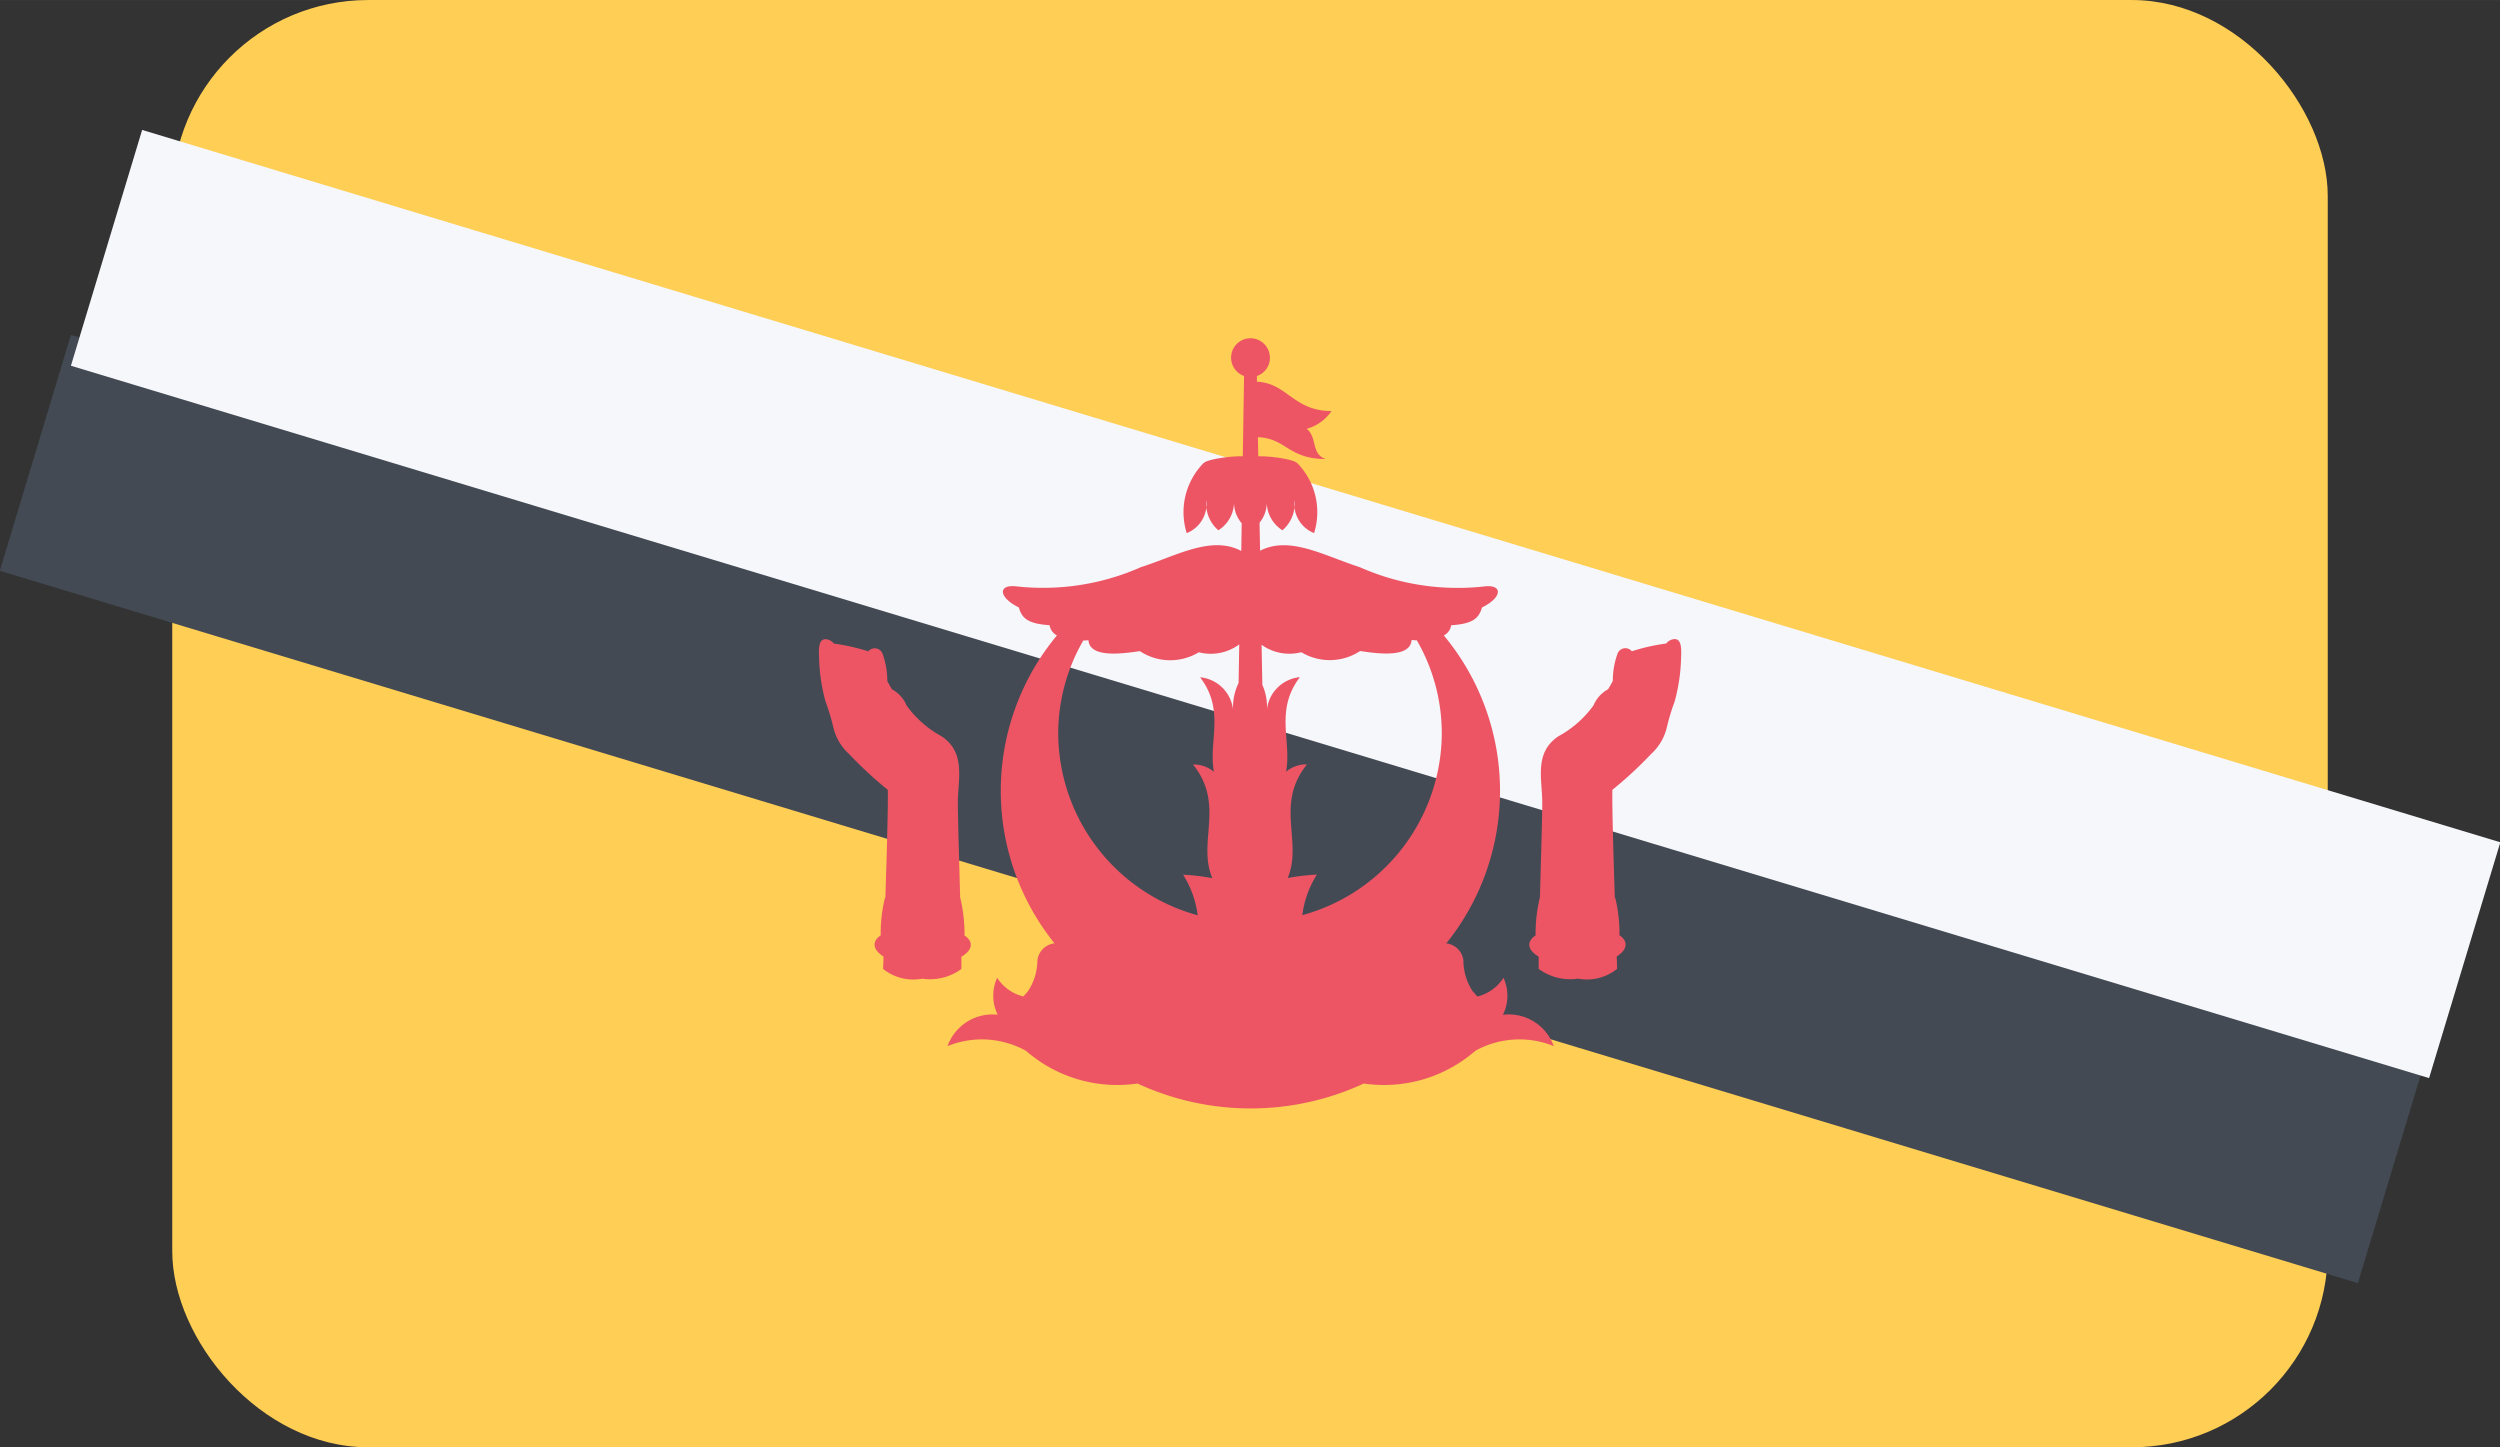 <svg id="BN.png" xmlns="http://www.w3.org/2000/svg" width="27.831" height="16.112" viewBox="0 0 81.188 47">
  <rect x="0" y="0" width="81.188" height="47" fill="#333333" stroke="none"/>
  <defs>
    <style>
      .cls-1 {
        fill: #ffce54;
      }

      .cls-2 {
        fill: #434a54;
      }

      .cls-2, .cls-3, .cls-4 {
        fill-rule: evenodd;
      }

      .cls-3 {
        fill: #f5f7fa;
      }

      .cls-4 {
        fill: #ed5565;
      }
    </style>
  </defs>
  <rect id="Rounded_Rectangle_7_copy" data-name="Rounded Rectangle 7 copy" class="cls-1" x="5.594" width="70" height="47" rx="6.364" ry="6.364"/>
  <path id="Rectangle_1_copy_9" data-name="Rectangle 1 copy 9" class="cls-2" d="M86.709,647.877l76.582,23.134-2.313,7.658L84.4,655.536Z" transform="translate(-84.406 -637)"/>
  <path id="Rectangle_1_copy_10" data-name="Rectangle 1 copy 10" class="cls-3" d="M89.022,641.219l76.583,23.134-2.314,7.658L86.709,648.877Z" transform="translate(-84.406 -637)"/>
  <path class="cls-4" d="M133.215,669.954a1.393,1.393,0,0,0,.017-1.2,1.4,1.4,0,0,1-.849.607c-0.049-.057-0.1-0.114-0.153-0.172a1.838,1.838,0,0,1-.3-1,0.628,0.628,0,0,0-.556-0.553,7.895,7.895,0,0,0-.079-10,0.45,0.45,0,0,0,.239-0.332c0.731-.046.9-0.244,1-0.576,0.668-.331.679-0.754,0.081-0.685a7.841,7.841,0,0,1-4.046-.623c-1.184-.382-2.28-1.029-3.241-0.536l-0.018-.91a1.033,1.033,0,0,0,.235-0.674,1.083,1.083,0,0,0,.509.92,1.137,1.137,0,0,0,.391-0.978,1.021,1.021,0,0,0,.636,1.07,2.275,2.275,0,0,0-.539-2.266,0.444,0.444,0,0,0-.172-0.086c-0.015,0-.03-0.011-0.046-0.015l-0.042-.012a4.5,4.5,0,0,0-1.013-.117l-0.012-.619c0.92,0.036.978,0.707,2.2,0.709-0.48-.162-0.263-0.7-0.616-0.981a1.437,1.437,0,0,0,.806-0.577c-1.237,0-1.436-.908-2.422-0.953l0-.186a0.619,0.619,0,0,0,.421-0.583,0.63,0.63,0,1,0-.839.583l-0.041,2.607a4.515,4.515,0,0,0-1.022.117l-0.042.012c-0.016,0-.031.01-0.046,0.015a0.444,0.444,0,0,0-.172.086,2.275,2.275,0,0,0-.539,2.266,1.022,1.022,0,0,0,.637-1.07,1.136,1.136,0,0,0,.39.978,1.083,1.083,0,0,0,.509-0.92,1.035,1.035,0,0,0,.249.691l-0.014.9c-0.965-.509-2.068.143-3.259,0.527a7.841,7.841,0,0,1-4.046.623c-0.6-.069-0.587.354,0.081,0.685,0.1,0.332.264,0.53,1,.576a0.448,0.448,0,0,0,.239.332,7.895,7.895,0,0,0-.079,10,0.63,0.63,0,0,0-.556.553,1.838,1.838,0,0,1-.305,1c-0.049.058-.1,0.115-0.153,0.172a1.4,1.4,0,0,1-.849-0.607,1.4,1.4,0,0,0,.017,1.2,1.553,1.553,0,0,0-1.629,1.02,2.96,2.96,0,0,1,2.546.151,4.517,4.517,0,0,0,3.624,1.064,8.747,8.747,0,0,0,7.348,0,4.517,4.517,0,0,0,3.624-1.064,2.96,2.96,0,0,1,2.546-.151A1.553,1.553,0,0,0,133.215,669.954Zm-8.979-3.746c0-.014-0.008-0.025-0.012-0.038l0.009,0.008C124.234,666.188,124.234,666.2,124.236,666.208Zm1.532-.03a0.03,0.03,0,0,1,.008-0.008c0,0.013-.008.024-0.012,0.038C125.766,666.2,125.766,666.188,125.768,666.178Zm0.895-8a1.793,1.793,0,0,0,1.914-.037c0.644,0.1,1.626.212,1.67-.355,0.055,0,.113.006,0.171,0.008a6.034,6.034,0,0,1,.81,3.025,6.148,6.148,0,0,1-4.529,5.9,3.219,3.219,0,0,1,.473-1.317,6.974,6.974,0,0,0-.949.111c0.5-1.174-.425-2.382.627-3.69a1.013,1.013,0,0,0-.68.239c0.191-.98-0.376-1.989.451-3.072a1.191,1.191,0,0,0-1.071,1.049,1.749,1.749,0,0,0-.149-0.8l-0.025-1.3A1.554,1.554,0,0,0,126.663,658.181Zm-2.033,1a1.8,1.8,0,0,0-.18.865,1.191,1.191,0,0,0-1.071-1.049c0.828,1.083.26,2.092,0.451,3.072a1.013,1.013,0,0,0-.68-0.239c1.052,1.308.129,2.516,0.627,3.69a7.136,7.136,0,0,0-.949-0.111,3.219,3.219,0,0,1,.473,1.317,6.148,6.148,0,0,1-4.529-5.9,6.038,6.038,0,0,1,.815-3.025c0.056,0,.112,0,0.166-0.008,0.044,0.567,1.026.45,1.67,0.355a1.793,1.793,0,0,0,1.914.037,1.557,1.557,0,0,0,1.314-.256Zm14.146-1.423a0.362,0.362,0,0,0-.259.142,6.475,6.475,0,0,0-1.118.252,0.271,0.271,0,0,0-.473.108,2.5,2.5,0,0,0-.143.854c-0.037.075-.094,0.168-0.152,0.27a1.072,1.072,0,0,0-.477.528,3.413,3.413,0,0,1-1.137,1c-0.8.535-.526,1.4-0.526,2.157,0,0.5-.042,1.8-0.075,3.069a5.078,5.078,0,0,0-.142,1.244c-0.172.1-.389,0.383,0.081,0.675l0.02,0.01c0,0.144,0,.282,0,0.4a1.724,1.724,0,0,0,1.276.317,1.56,1.56,0,0,0,1.27-.317c0-.105-0.006-0.244-0.012-0.409l0.01,0c0.458-.3.252-0.582,0.08-0.679a4.863,4.863,0,0,0-.143-1.24,0.117,0.117,0,0,1-.008.036c-0.044-1.363-.09-2.894-0.08-3.523a12.7,12.7,0,0,0,1.256-1.162,1.69,1.69,0,0,0,.518-0.887,6.8,6.8,0,0,1,.246-0.811A5.816,5.816,0,0,0,139,658.34C139.027,657.872,138.938,657.746,138.776,657.754Zm-23.148,10.712c0-.122,0-0.26,0-0.4l0.02-.01c0.47-.292.253-0.575,0.081-0.675a5.078,5.078,0,0,0-.142-1.244c-0.033-1.273-.075-2.574-0.075-3.069,0-.753.272-1.622-0.526-2.157a3.413,3.413,0,0,1-1.137-1,1.072,1.072,0,0,0-.477-0.528c-0.058-.1-0.115-0.2-0.152-0.27a2.5,2.5,0,0,0-.143-0.854,0.271,0.271,0,0,0-.473-0.108,6.49,6.49,0,0,0-1.117-.252,0.366,0.366,0,0,0-.26-0.142c-0.161-.008-0.251.118-0.221,0.586a5.816,5.816,0,0,0,.212,1.446,6.8,6.8,0,0,1,.246.811,1.69,1.69,0,0,0,.518.887,12.808,12.808,0,0,0,1.256,1.162c0.01,0.629-.036,2.16-0.08,3.523a0.117,0.117,0,0,1-.008-0.036,4.864,4.864,0,0,0-.143,1.241c-0.172.1-.378,0.377,0.08,0.678l0.01,0c0,0.165-.009.3-0.012,0.409a1.56,1.56,0,0,0,1.27.317A1.722,1.722,0,0,0,115.628,668.466Z" transform="translate(-84.406 -637)"/>
</svg>
